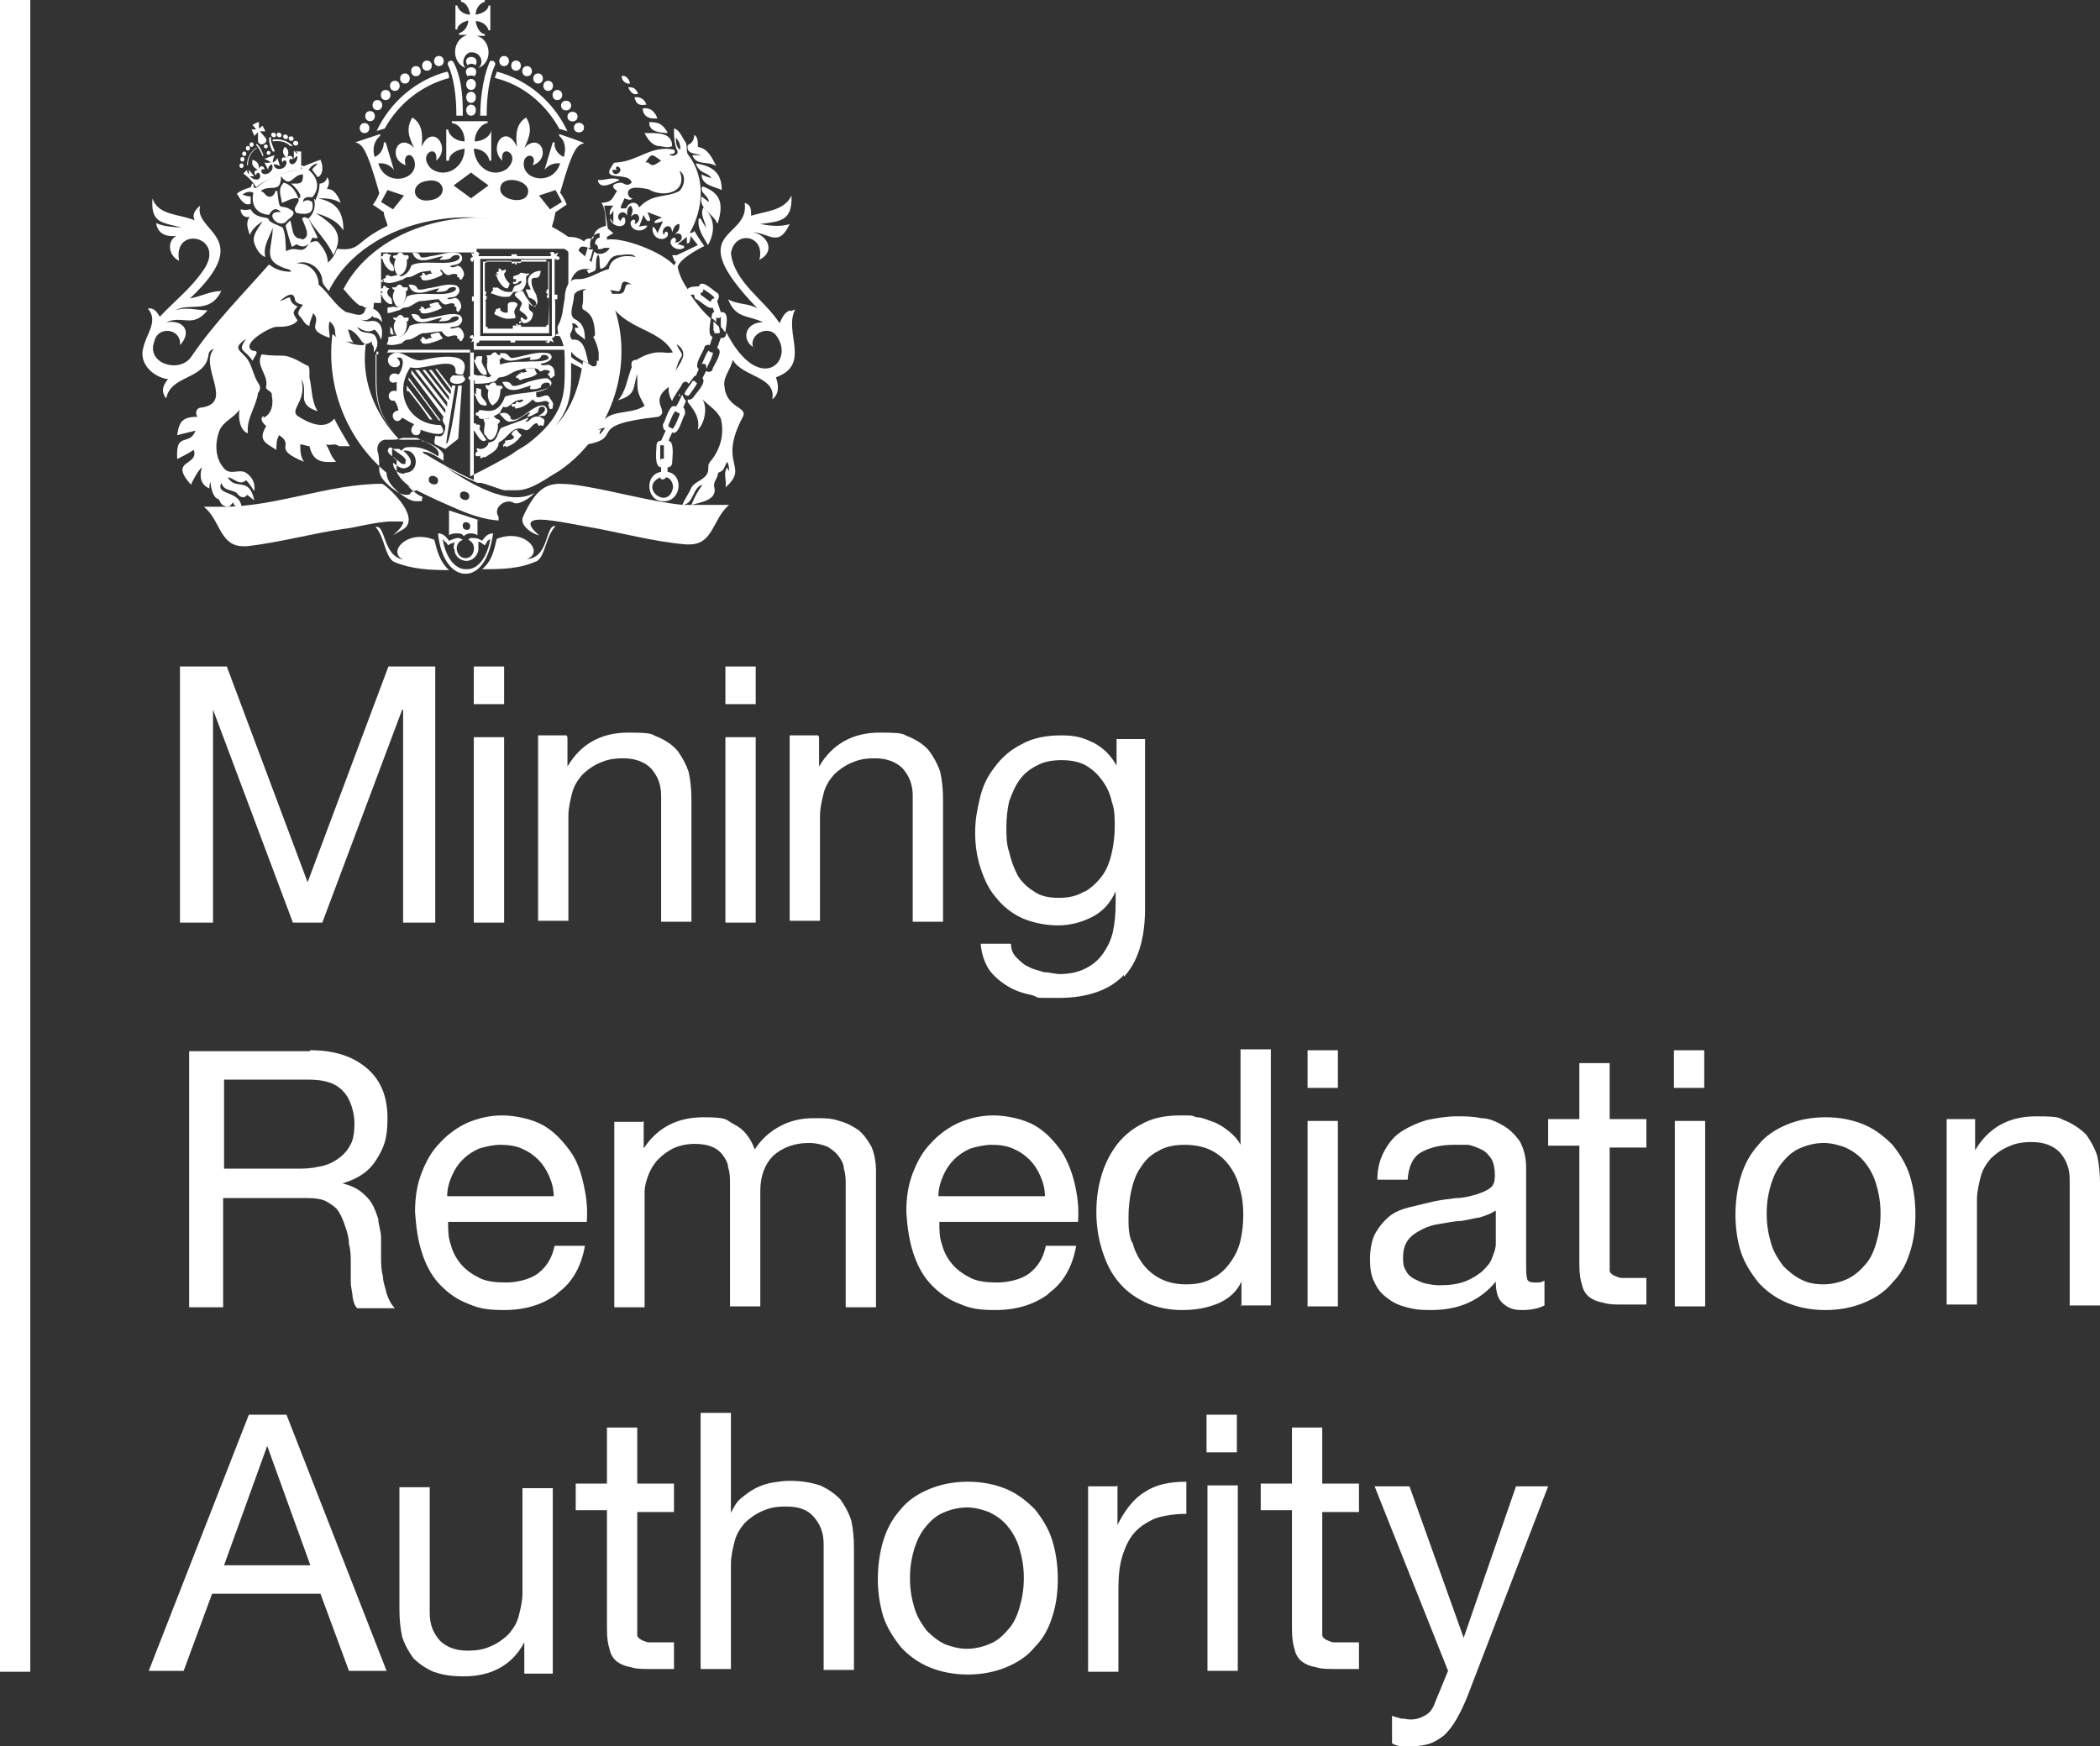 <?xml version="1.0" encoding="UTF-8"?>
<svg id="Layer_2" xmlns="http://www.w3.org/2000/svg" version="1.1" viewBox="0 0 228.7 190.2">
  <rect x="0" y="0" width="228.7" height="190.2" fill="#333333" stroke="none"/>
  <!-- Generator: Adobe Illustrator 30.0.0, SVG Export Plug-In . SVG Version: 2.1.1 Build 123)  -->
  <defs>
    <style>
      .st0 {
        fill: #fff;
      }
    </style>
  </defs>
  <rect class="st0" y="0" width="3.3" height="182.1"/>
  <g>
    <polyline class="st0" points="24.7 72.6 33.5 96.1 42.3 72.6 47.4 72.6 47.4 100.5 43.9 100.5 43.9 77.3 43.8 77.3 35.1 100.5 31.9 100.5 23.2 77.3 23.2 77.3 23.2 100.5 19.6 100.5 19.6 72.6 24.7 72.6"/>
    <path class="st0" d="M51.6,76.7v-4.1h3.3v4.1h-3.3ZM54.9,80.3v20.2h-3.3v-20.2h3.3Z"/>
    <path class="st0" d="M61.8,80.3v3.2h0c1.4-2.4,3.6-3.7,6.6-3.7s2.4.2,3.3.5c.9.4,1.6.9,2.1,1.5.5.7.9,1.4,1.2,2.3.2.9.3,1.9.3,3v13.3h-3.3v-13.7c0-1.3-.4-2.2-1.1-3-.7-.7-1.7-1.1-3-1.1s-1.9.2-2.6.5-1.4.8-1.9,1.3c-.5.6-.9,1.2-1.1,2-.2.8-.4,1.6-.4,2.5v11.4h-3.3v-20.2h3.1"/>
    <path class="st0" d="M79,76.7v-4.1h3.3v4.1h-3.3ZM82.3,80.3v20.2h-3.3v-20.2h3.3Z"/>
    <path class="st0" d="M89.2,80.3v3.2h0c1.4-2.4,3.6-3.7,6.6-3.7s2.4.2,3.3.5c.9.4,1.6.9,2.1,1.5.5.7.9,1.4,1.2,2.3.2.9.3,1.9.3,3v13.3h-3.3v-13.7c0-1.3-.4-2.2-1.1-3-.7-.7-1.7-1.1-3-1.1s-1.9.2-2.6.5-1.4.8-1.9,1.3c-.5.6-.9,1.2-1.1,2s-.4,1.6-.4,2.5v11.4h-3.3v-20.2h3.1"/>
    <path class="st0" d="M122.4,106.2c-1.5,1.6-3.9,2.5-7.1,2.5s-1.9,0-2.9-.3c-1-.2-1.9-.5-2.7-1-.8-.5-1.5-1.1-2-1.8-.5-.8-.8-1.7-.9-2.8h3.3c0,.6.2,1.1.6,1.5s.8.8,1.3,1c.5.3,1.1.4,1.7.6.6,0,1.2.2,1.7.2,1.1,0,2-.2,2.8-.6s1.4-.9,1.9-1.6.9-1.5,1.1-2.4.3-2,.3-3.1v-1.3h0c-.6,1.3-1.4,2.2-2.6,2.8-1.2.6-2.4.9-3.7.9s-2.8-.3-3.9-.8-2.1-1.3-2.8-2.2c-.8-.9-1.3-2-1.7-3.2-.4-1.2-.6-2.5-.6-3.9s.2-2.4.5-3.7c.3-1.3.8-2.4,1.6-3.4.7-1,1.7-1.9,2.9-2.5,1.2-.7,2.7-1,4.4-1s2.4.3,3.5.8c1.1.6,1.9,1.4,2.5,2.5h0v-2.9h3.1v18.5c0,3.3-.8,5.8-2.3,7.4M118.2,97.1c.8-.5,1.4-1.1,1.9-1.8.5-.7.8-1.6,1-2.5s.3-1.9.3-2.8,0-1.8-.3-2.6c-.2-.9-.5-1.6-1-2.3-.5-.7-1-1.2-1.8-1.7-.7-.4-1.6-.6-2.7-.6s-2,.2-2.7.6c-.8.4-1.4.9-1.9,1.6s-.8,1.5-1.1,2.3c-.2.9-.3,1.8-.3,2.8s0,1.8.3,2.7c.2.9.5,1.7.9,2.5.4.7,1,1.3,1.8,1.8.7.5,1.6.7,2.7.7s2-.2,2.8-.7h0Z"/>
  </g>
  <g>
    <path class="st0" d="M33.8,114.4c2.7,0,4.7.7,6.2,2s2.2,3.1,2.2,5.4-.4,3.2-1.2,4.5c-.8,1.3-2,2.1-3.7,2.6h0c.8.2,1.5.5,2,.9s.9.8,1.2,1.3.5,1.1.7,1.7c0,.6.3,1.3.3,2s0,1.4,0,2.1c0,.7,0,1.4.2,2.1,0,.7.3,1.3.4,1.9.2.6.5,1.2.9,1.6h-4.1c-.3-.3-.4-.7-.5-1.2,0-.5-.2-1-.2-1.7v-2c0-.7,0-1.4-.2-2.1,0-.7-.2-1.3-.4-1.9-.2-.6-.4-1.1-.7-1.6s-.8-.8-1.3-1.1-1.3-.4-2.2-.4h-9.1v11.9h-3.7v-27.9h13.1M34.6,127.1c.8-.1,1.5-.4,2.1-.8.6-.4,1.1-.9,1.4-1.5.4-.6.5-1.5.5-2.5s-.4-2.6-1.2-3.4c-.8-.9-2-1.3-3.8-1.3h-9.2v9.7h7.7c.9,0,1.7,0,2.5-.2Z"/>
    <path class="st0" d="M60.6,141c-1.5,1.1-3.4,1.7-5.7,1.7s-3-.3-4.2-.8-2.2-1.3-3-2.2-1.4-2.1-1.8-3.4c-.4-1.3-.6-2.7-.7-4.3,0-1.5.2-2.9.7-4.2s1.1-2.4,2-3.3c.8-.9,1.9-1.7,3-2.2,1.2-.5,2.4-.8,3.8-.8s3.3.4,4.5,1.1,2.1,1.7,2.9,2.8c.8,1.1,1.2,2.4,1.5,3.8.3,1.4.4,2.6.3,3.9h-15.1c0,.9,0,1.7.3,2.5.2.8.6,1.5,1.1,2.1s1.2,1.1,2,1.5,1.8.5,2.9.5,2.6-.3,3.5-1,1.5-1.6,1.8-3h3.3c-.4,2.3-1.4,4-2.9,5.1M59.8,128.1c-.3-.7-.7-1.3-1.2-1.8s-1.1-.9-1.8-1.2c-.7-.3-1.5-.4-2.3-.4s-1.6.2-2.3.4c-.7.3-1.3.7-1.8,1.2s-.9,1.1-1.2,1.8-.5,1.4-.5,2.2h11.6c0-.8-.2-1.5-.5-2.2Z"/>
    <path class="st0" d="M70.1,122.1v3h0c1.5-2.3,3.7-3.4,6.5-3.4s2.4.3,3.4.8,1.7,1.4,2.2,2.7c.7-1.1,1.6-1.9,2.7-2.5s2.3-.9,3.7-.9,1.9,0,2.8.3c.8.2,1.5.6,2.1,1,.6.5,1,1.1,1.4,1.8.3.7.5,1.6.5,2.7v14.8h-3.3v-13.3c0-.6,0-1.2-.2-1.8,0-.5-.3-1-.6-1.4-.3-.4-.7-.7-1.2-1-.5-.2-1.2-.4-2-.4-1.6,0-2.9.5-3.9,1.4-.9.9-1.4,2.2-1.4,3.8v12.6h-3.3v-13.3c0-.7,0-1.3-.2-1.8,0-.5-.3-1-.6-1.4-.3-.4-.7-.7-1.2-.9-.5-.2-1.1-.3-1.9-.3s-1.8.2-2.5.6c-.7.4-1.3.9-1.7,1.4-.4.5-.7,1.1-.9,1.7-.2.6-.3,1.1-.3,1.5v12.6h-3.3v-20.2h3.1"/>
    <path class="st0" d="M114.1,141c-1.5,1.1-3.4,1.7-5.7,1.7s-3-.3-4.2-.8-2.2-1.3-3-2.2-1.4-2.1-1.8-3.4c-.4-1.3-.6-2.7-.7-4.3,0-1.5.2-2.9.7-4.2s1.1-2.4,2-3.3c.8-.9,1.9-1.7,3-2.2,1.2-.5,2.4-.8,3.8-.8s3.3.4,4.5,1.1,2.1,1.7,2.9,2.8c.7,1.1,1.2,2.4,1.5,3.8s.4,2.6.3,3.9h-15.1c0,.9,0,1.7.3,2.5.2.8.6,1.5,1.1,2.1s1.2,1.1,2,1.5,1.8.5,2.9.5,2.6-.3,3.5-1,1.5-1.6,1.8-3h3.3c-.4,2.3-1.4,4-2.9,5.1M113.3,128.1c-.3-.7-.7-1.3-1.2-1.8s-1.1-.9-1.8-1.2c-.7-.3-1.5-.4-2.3-.4s-1.6.2-2.3.4c-.7.3-1.3.7-1.8,1.2s-.9,1.1-1.2,1.8c-.3.7-.5,1.4-.5,2.2h11.6c0-.8-.2-1.5-.5-2.2Z"/>
    <path class="st0" d="M135.2,142.3v-2.7h0c-.5,1.1-1.4,1.9-2.6,2.4-1.2.5-2.5.7-3.9.7s-2.9-.3-4.1-.9c-1.2-.6-2.1-1.3-2.9-2.3s-1.3-2.1-1.7-3.4c-.4-1.3-.6-2.6-.6-4.1s.2-2.8.6-4.1,1-2.4,1.7-3.3c.8-1,1.7-1.7,2.9-2.3,1.2-.6,2.5-.8,4-.8s1.1,0,1.7.2c.6,0,1.2.3,1.8.5s1.2.6,1.7,1,1,.9,1.3,1.5h0v-10.4h3.3v27.9h-3.3M123.3,135.2c.2.9.6,1.7,1.1,2.4s1.2,1.3,2,1.7,1.7.6,2.8.6,2.1-.2,2.9-.7c.8-.4,1.4-1,1.9-1.7s.9-1.5,1.1-2.4c.2-.9.3-1.8.3-2.8s-.1-1.9-.4-2.9c-.2-.9-.6-1.7-1.1-2.4s-1.2-1.3-2-1.7c-.8-.4-1.8-.6-2.9-.6s-2.1.2-2.9.7c-.8.4-1.4,1-1.9,1.8-.5.7-.8,1.6-1,2.5s-.3,1.9-.3,2.9,0,1.9.4,2.8v-.2Z"/>
    <path class="st0" d="M142.4,118.5v-4.1h3.3v4.1h-3.3ZM145.7,122.1v20.2h-3.3v-20.2h3.3Z"/>
    <path class="st0" d="M168.2,142.2c-.6.3-1.4.5-2.4.5s-1.5-.2-2.1-.7-.8-1.3-.8-2.4c-.9,1.1-2,1.9-3.2,2.4s-2.5.7-3.9.7-1.8-.1-2.6-.3-1.5-.5-2.1-1c-.6-.4-1.1-1-1.4-1.7-.4-.7-.5-1.6-.5-2.6s.2-2.1.6-2.8c.4-.7.9-1.3,1.5-1.8s1.4-.8,2.2-1,1.7-.4,2.5-.6c.9-.2,1.8-.3,2.6-.4.8,0,1.5-.2,2.2-.4.6-.2,1.1-.4,1.5-.7s.5-.8.5-1.4-.1-1.3-.4-1.8c-.3-.4-.6-.8-1.1-1-.4-.2-.9-.4-1.4-.5-.5,0-1.1,0-1.6,0-1.4,0-2.6.3-3.5.8-.9.5-1.4,1.5-1.5,3h-3.3c0-1.3.3-2.3.8-3.2.5-.9,1.1-1.6,1.9-2.1.8-.5,1.7-.9,2.7-1.2,1-.2,2.1-.4,3.2-.4s1.8,0,2.7.2c.9,0,1.7.4,2.4.8s1.3,1,1.8,1.7c.4.7.7,1.7.7,2.8v10.4c0,.8,0,1.4.1,1.7,0,.4.4.5.9.5s.6,0,1-.2v2.6M162.8,131.9c-.4.3-1,.5-1.6.7-.7.1-1.4.3-2.1.4-.7,0-1.5.2-2.2.3-.8.1-1.4.3-2,.6s-1.1.6-1.5,1.1-.6,1.1-.6,2,.1,1,.3,1.4.5.7.9.9.8.4,1.2.5c.5.1,1,.2,1.5.2,1.1,0,2-.1,2.8-.4.8-.3,1.4-.7,1.9-1.1.5-.5.9-.9,1.1-1.5.2-.5.4-1,.4-1.5v-3.6Z"/>
    <path class="st0" d="M179.3,122.1v2.9h-4v13.4c0,.2.2.4.4.5s.4.2.8.3h2.8v2.9h-2.5c-.9,0-1.6,0-2.2-.2-.6-.1-1.1-.3-1.5-.6s-.7-.8-.8-1.3c-.2-.6-.3-1.3-.3-2.3v-12.9h-3.4v-2.9h3.4v-6.1h3.3v6.1h4"/>
    <path class="st0" d="M182.3,118.5v-4.1h3.3v4.1h-3.3ZM185.7,122.1v20.2h-3.3v-20.2h3.3Z"/>
    <path class="st0" d="M189.6,128.1c.4-1.3,1-2.4,1.9-3.4.8-1,1.9-1.7,3.1-2.2,1.2-.5,2.6-.8,4.2-.8s3,.3,4.2.8,2.2,1.3,3.1,2.2c.8,1,1.5,2.1,1.9,3.4s.6,2.7.6,4.2-.2,2.9-.6,4.1c-.4,1.3-1,2.4-1.9,3.3-.8,1-1.9,1.7-3.1,2.2-1.2.5-2.6.8-4.2.8s-3-.3-4.2-.8-2.3-1.3-3.1-2.2c-.8-1-1.5-2.1-1.9-3.3s-.6-2.7-.6-4.1.2-2.9.6-4.2M192.9,135.5c.3,1,.8,1.7,1.3,2.4.6.6,1.2,1.1,2,1.5s1.6.5,2.4.5,1.7-.2,2.4-.5,1.4-.8,2-1.5c.6-.6,1-1.4,1.3-2.4s.5-2,.5-3.3-.2-2.3-.5-3.3-.8-1.8-1.3-2.4c-.6-.7-1.2-1.1-2-1.5-.8-.3-1.6-.5-2.4-.5s-1.7.2-2.4.5c-.8.3-1.4.8-2,1.5s-1,1.5-1.3,2.4c-.3,1-.5,2-.5,3.3s.2,2.3.5,3.3Z"/>
    <path class="st0" d="M215.1,122.1v3.2h0c1.4-2.4,3.6-3.7,6.6-3.7s2.4.2,3.3.5c.9.4,1.6.9,2.2,1.5.5.7.9,1.4,1.2,2.3.2.9.3,1.9.3,3v13.3h-3.3v-13.7c0-1.3-.4-2.2-1.1-3-.7-.7-1.7-1.1-3-1.1s-1.9.2-2.6.5c-.7.3-1.4.8-1.9,1.3-.5.6-.9,1.2-1.1,2-.2.8-.4,1.6-.4,2.5v11.4h-3.3v-20.2h3.1"/>
  </g>
  <g>
    <path class="st0" d="M31.2,154.1l10.9,27.9h-4.1l-3.1-8.4h-11.8l-3.1,8.4h-3.8l10.9-27.9h4.1M33.8,170.5l-4.7-13h0l-4.7,13h9.5,0Z"/>
    <path class="st0" d="M57.1,182.1v-3.2h0c-.7,1.3-1.6,2.2-2.7,2.8-1.1.6-2.4.9-3.9.9s-2.4-.2-3.3-.5c-.9-.4-1.6-.9-2.2-1.5-.5-.7-.9-1.4-1.2-2.3-.2-.9-.3-1.9-.3-3v-13.3h3.3v13.7c0,1.3.4,2.2,1.1,3,.7.7,1.7,1.1,3,1.1s1.9-.2,2.6-.5c.7-.3,1.4-.8,1.9-1.3.5-.6.9-1.2,1.1-2,.2-.8.4-1.6.4-2.5v-11.4h3.3v20.2h-3.1"/>
    <path class="st0" d="M73.4,161.8v2.9h-4v13.4c0,.2.2.4.4.5.2.1.4.2.8.3h2.8v2.9h-2.5c-.9,0-1.6,0-2.2-.2-.6-.1-1.1-.3-1.5-.6s-.7-.8-.8-1.3c-.2-.6-.3-1.3-.3-2.3v-12.9h-3.4v-2.9h3.4v-6.1h3.3v6.1h4"/>
    <path class="st0" d="M79.6,154.1v10.7h0c.3-.6.6-1.2,1.1-1.6.5-.4,1-.8,1.6-1.1s1.2-.5,1.8-.6c.6-.1,1.3-.2,1.9-.2,1.3,0,2.4.2,3.3.5.9.4,1.6.9,2.2,1.5.5.7.9,1.4,1.2,2.3.2.9.3,1.9.3,3v13.3h-3.3v-13.7c0-1.3-.4-2.2-1.1-3s-1.7-1.1-3-1.1-1.9.2-2.6.5-1.4.8-1.9,1.3c-.5.6-.9,1.2-1.1,2s-.4,1.6-.4,2.5v11.4h-3.3v-27.9h3.3"/>
    <path class="st0" d="M96.2,167.8c.4-1.3,1-2.4,1.9-3.4.8-1,1.9-1.7,3.1-2.2s2.6-.8,4.2-.8,3,.3,4.2.8,2.2,1.3,3.1,2.2c.8,1,1.5,2.1,1.9,3.4.4,1.3.6,2.7.6,4.2s-.2,2.9-.6,4.1c-.4,1.3-1,2.4-1.9,3.3-.8,1-1.9,1.7-3.1,2.2s-2.6.8-4.2.8-3-.3-4.2-.8-2.3-1.3-3.1-2.2c-.8-1-1.5-2.1-1.9-3.3-.4-1.3-.6-2.7-.6-4.1s.2-2.9.6-4.2M99.6,175.2c.3,1,.8,1.7,1.3,2.4.6.6,1.2,1.1,2,1.5.8.3,1.6.5,2.4.5s1.7-.2,2.4-.5c.8-.3,1.4-.8,2-1.5.6-.6,1-1.4,1.3-2.4s.5-2,.5-3.3-.2-2.3-.5-3.3-.8-1.8-1.3-2.4c-.6-.7-1.2-1.1-2-1.5-.8-.3-1.6-.5-2.4-.5s-1.7.2-2.4.5c-.8.3-1.4.8-2,1.5s-1,1.5-1.3,2.4c-.3,1-.5,2-.5,3.3s.2,2.3.5,3.3Z"/>
    <path class="st0" d="M121.7,161.8v4.3h0c.8-1.6,1.8-2.9,3-3.6,1.2-.8,2.7-1.1,4.5-1.1v3.5c-1.3,0-2.5.2-3.4.5-.9.4-1.7.9-2.3,1.6-.6.7-1,1.6-1.3,2.6s-.4,2.2-.4,3.5v9h-3.3v-20.2h3.1"/>
    <path class="st0" d="M131.4,158.2v-4.1h3.3v4.1h-3.3ZM134.8,161.8v20.2h-3.3v-20.2h3.3Z"/>
    <path class="st0" d="M148,161.8v2.9h-4v13.4c0,.2.2.4.4.5s.4.2.8.3h2.8v2.9h-2.5c-.9,0-1.6,0-2.2-.2-.6-.1-1.1-.3-1.5-.6s-.7-.8-.8-1.3c-.2-.6-.3-1.3-.3-2.3v-12.9h-3.4v-2.9h3.4v-6.1h3.3v6.1h4"/>
    <path class="st0" d="M159.8,184.8c-.4,1-.8,1.8-1.2,2.5s-.8,1.2-1.3,1.7c-.5.4-1,.7-1.5.9-.6.2-1.2.3-1.9.3h-1.2c-.4,0-.8-.1-1.1-.3v-3c.3.1.6.2,1,.3.4,0,.7.1,1,.1.7,0,1.2-.2,1.7-.5s.8-.8,1-1.4l1.4-3.4-8-20.1h3.8l5.9,16.5h0l5.7-16.5h3.5l-8.8,22.9"/>
  </g>
  <g>
    <path class="st0" d="M75.8,40.9l.3-.7c-.6-.4.5-1.9.6-2.3,0-.3.4-.4.6-.3l.3-.9c-.6-.2-.2-1.6-.2-2-.9-.8-1.6-1.7-2.2-2.6h.4c0,0,0,.4.2.5.3,0,1.4,1.2,1.8.9l.2.5c-.3,0-.3.5-.3.7.2,0,.3.2.5.4v-.6c0,.2.4.2.5,0,0,0,0,1,0,1.1.2.2.3.4.5.6,0-.4.5-2.1-.3-2.2h-.2l-.4-1.2c.2-.3.3-.7,0-.9-.4-.2-1.7-1.6-2-.7-.2,0-1.1,0-1.2.3-.5-.7-.9-1.5-1.1-2.4.2-1,2.9-2.3,2.9-2.3,0,0-.8-1.1-1.1-1.7,0,.3-.3.2-.5.3,1.5-2.6,1.8-6.1-.2-8.6-.2-.4,0-1-.3-1.4-.3-.4-.6-1.3-1.2-1.4,0,.8,0,1.5.3,2.3.4.5-.5.9-.8.5.6,0,.7-.2.5-.5-2.5-.5-3.8,1.2-6.2,1.4-.2,0-.4,0-.5.3-1.4,1.9,1.8.6,2.1,1.9-.5.4-.6.2-1.1,0-.7,0-1.4.3-.5.9-.6.9-.5,1.2-1.7,1.3.5.7.4,1.7.5,2.5-.8.2-1.3.5-1.4,1.4-.4,0-.8-.1-1,.3-.5-.4-1.1-.5-1.7-.5-.3-.2-1-.7-1.8-1.1.2-.6.3-1.1.4-1.6.2-.1,1-.7,1.2-.8,0-.2-.5-1.1-.7-1.3,1.4-5,1.9-5.2,2.6-5.4h0c0-.1-2.7-1-2.7-1v.2c.6.5.8,1.3.5,2.3-.7-.3-1.1-1-1-1.6h-.2l-.9,3h0c.4-.5,1-.8,1.7-.7-.8,2.6-4.5,1.8-3.9-.4.5-.9,1.4-.3.9.6,2.1-.7.9-3.7-.9-1.9.6-1.2.9-2.2.2-3.3-1,.6-1.2,1.7-1,3.2-1.2-2.7-3.2,0-1.6,1.5-.3-2,2.2-.7.5.9-1.6,1.1-3.5-.2-3.6-2.2.9,0,1.6.6,1.7,1.3h.2v-3.4c0,0,0,0,0,0,0,.7-.9,1.3-1.8,1.3,0-1,.7-1.9,1.4-2v-.2h-3.9v.2c.8.1,1.4.9,1.4,2-.9,0-1.7-.6-1.8-1.3h-.2v3.4h.3c0-.7.8-1.2,1.7-1.3,0,2-2,3.3-3.6,2.2-1.7-1.6.8-2.9.5-.9,1.7-1.4-.4-4.2-1.6-1.5.2-1.5,0-2.6-1-3.2-.7,1.2-.4,2.1.2,3.3-1.8-1.8-3,1.2-.9,1.9-.4-1,.5-1.6.9-.6.7,2.2-3.1,3.1-3.9.4.7-.1,1.3.2,1.7.7h0l-.9-3h-.2c0,.6-.3,1.3-1,1.6-.3-1,0-1.8.6-2.3v-.2l-2.7.9h0c.7.2,1.2.5,2.6,5.5,0,.2-.5,1.1-.7,1.3.2.1,1,.7,1.2.8,0,.5.3.9.4,1.5-3.6,1.7-2.8,2.8-5.5,2.5-.2.6-.5,1.1-1,1.5,0-.9-.5-1.6-1-2.2-.3-.3-.6,0-1,0-.8,1.6-1.3.2-2.6,1,0,.8.2,1.5.6,2.2-1,0-1.8-.3-2.4-.8-2.9,3.3-6,6.4-8.5,10.1-1.3,1.8-4.9.7-4-1.7.4-1.8,3-1.4,2.8.4,1.3-1.4.5-2.8-1.5-2.5,1.8-.8,2.9.7,4.5-1.3-1.2,0-2.3-.4-3.5,0,1.6-.9,3.7.5,5-2.1-1.2,0-2.2.6-3.4.8,7.2-6.8.3-7.2,1.1-10.1-.6.5-.9,1-.6,1.6-1.6-.7-4-.5-4.6-2.4-.2,2.8,1.1,2.6,3.2,3.2-1-.1-1.9-.1-2.8-.5.2,1.2,1.1,1.5,2.2,1.4-1.1.6-.8,2.2.3,2.7-.7-4,5.3-2.6,2.6,1.1-1.3,1.9-3.1,3.3-4.7,5-.3-.5-.6-1-1.3-.9,1.2,1.4-.2,2.8-.5,4.3-.5,1.7,1.1,3.2,2.7,3.4-.7.8-.7,1.5-.2,2.1.5-2.6,4.2-2,4.6-4.7,0-.3.2-.6.6-.7-1.7,1.9,2.3,5.9-1.4,6.4-.5,0-.7.6-.4,1-1.6,0-2,.5-2.2,2,.7-.2,1.3-.3,2-.5-.7,1.8-2.2,0-2,3.1.6-.3,1.2-.6,1.8-1,.6,1.8-2.8,1-.3,3.8.2-.5.8-1.6,1.2-1.9-.3.9-.2,1.9.8,2.3,0-.2,0-.4.1-.7h0c.1.6.2,1.4.7,1.8.2,0,.3.2.4.4.1.3.4.4.7.5.4,0,.5-.3.7-.5,0,.5.6.5.9.9.2-2.3-2.9-1.5-2.2-3,.3.9,1.1.7,1.7,1.1.2.4.8.7,1.1.2.3.2.5.4.8.6-.6-2.7-2-1-2.9-2.5.6,0,1.3,1,2,.3.4.4.6.8.9,1.2.1-.9-.2-1.5-.9-2-.8-.5-1.8.4-2.5-.6-.9-1.1-.9-2.7-.4-4,.4-1,1.6-1.4,2.2-2.3-.2.8,0,2.3.9,2.6-.2-1.6.9-2.9,1.1-4.4.3-.4.3-.7,0-1.1-.5-.8-.6-1.7-1.1-2.5-.8-1.1-1.8-1.2-.2-2.3-1,1.5-.2,1,.7,2.4.2-.5.9-1.1,0-1.1-1.4-.7,1.9-2.6,2.6-2.6s1.8,0,2.3-.7c-.4-.7-.7-.8,0-1.5-.4-.2-.8-.5-.8-1-.4,0-.7.3-1.1.4.4-.4,1.4-1.2,1.6-.3,0,.5.5.6.9.7-.3.4-.8.9-.3,1.3.3.3.5.9,1,1,0-.5.3-.9.4-1.4,1.1,1.1-1.1,1.7,1.8,2.7,0-.6-.2-1.2,0-1.8,1.4,1.2-.6,1.9,2.6,2.3-.4-.4-.4-.9-.6-1.4.5,0,1,.6,1.3,1,.3.5.6.8,1.3.3,0,0,0,.2,0,.3.3.3.2.6.2.9h0c.4-.5.5-1,.3-1.5-.3-1.1-1.6-.2-2.1-1.3.6.4,1.2.7,1.9.3.4.4.5.6.7,1.1.3-1.1,0-2.3-1.3-2-.4,0-.5,0-.9-.2.6.2.9,0,1.3-.4,0,0,0,.2.2.2.3,0,.6.2.8.5,0-1-.9-1.8-1.8-1.5-.2,1.2-1.3.5-2.1.4-1.2-.7-1.9-2.1-3-3,0-1.3-1-2.4-2.4-2.3,1.2-.5,2.7.5,2.8,1.8,0,.5.4.8.7,1.2,4.1-8.3,17.4-10.4,25-5.2h0c.6.6,1.4,1.1,2,1.7.3-.8,0-1.7,1.3-1.2h.2c-.2-.8.3-1.6,1-1.6v.5c-.3,0-.5.3-.5.7.2,0,.4.3.3.5.2.1.5,0,.7-.1h.6c-.3.6-1.2.9-1.7.4h0c0,.1-.4,1.5-.4,1.7s-.2.3-.4.3c0,.1.2.3.2.4.3-.2.8-.2.8-.6s0-1.5.3-1.4c.2.5,0,1,.2,1.5,1.1-.3.6-1.3,1.9-1.5.5,0,1.6-.3,1.9.2-1.2-.3-2.7,0-2.9,1.3-1.2.3-2.2,1.2-3.5,1.1-1,0-1.3,1.3-1.3,2.1-.2,1-.2,2-.7,2.9-.2.3,0,.7,0,1.1.4.2.7,1.6.7,2.1,0,.9,1.5,1.2,2.1,1.7.2-1.1-1.9-.8-1.6-2.4.4,1,1.2,1.2,2.1,1.7-.3-1-.4-2.8-1.8-2.6-.6-.8.3-.8,0-1.8.4,0,.6.3.7.5,0,0-.2,0-.4,0,0,.7.6.8,1.1,1.3,0-1.1-.2-1.8-1.2-2.3-.6-.5,0-1.7,0-2.4s1.3-.9,1.6-.8c1,0,2.1,0,3,.2,1,.3,0-1.8,1.7-.7-1.1-.3-.4.9-1.3,1h-1.7c2.1,4.6,6.7,3.3,7.9,7.4,1.1-.9.3-.9,0-1.9,2.4,1.6-2.2,3.4-.5,6.2,0-.3,1-1.6,1.1-1.9.2-.3.5-.3.7,0l.6-.8ZM76.2,31.9c.2,0,.4,0,.4-.4,0,0,1.3.8,1.2,1-.2,0-.4.2-.4.4h0l-1.1-.8v-.2h0ZM66.7,18.5h.5c-.3-.2,0-.5.2-.3.6.5-.6,1.2-.7.4h0ZM42.8,22.8l-1.3-.8.7-1.3,1.8.6s-1.2,1.5-1.2,1.5ZM46.9,21.8c-2,.4-2.4-1.8-.4-2.1,2-.4,2.4,1.8.4,2.1ZM51.3,21.6l-1.9-1.4,1.9-1.4,1.9,1.4-1.9,1.4ZM57.5,21c-.2,1.4-3.3.8-3-.6.2-1.4,3.3-.8,3,.6ZM58.7,21.3l1.8-.6.7,1.3-1.3.8s-1.2-1.5-1.2-1.5ZM73.6,15c.4.4.5.8.5,1.3-.3-.1-.5-.5-.5-1.3ZM72,17.5c-.5.3-.9.8-1.4.2h-.3c.7-1.1.7-.9,1.7-.2ZM68,21.6c.3.1.6.3.9,0-.3,0-.4-.2-.5-.4-.2-1.1,1.6-.7,2.2-.6,1.6,1,4.4.4,3.4-2,.8.5.5,1.7,0,2.2-1.5.8-2.9.2-4.4,1.8-.2-.7-1.1-.7-1.4.1h-.6c0-.4.3-.7.4-1.1ZM73.6,28.6l-.2.3c-1.2-1.4-5.5-3.1-7.3-2.8v-.3h0l.7-.4-.6-.5-.4-2.5h1s-.4.4-.4.8c0,0,0,.1,0,.2.2,0,.4-.5.4-.5v1.4s-.2-.4-.4-.5h0c.3,1,1.7,1.1,1.7.3s-.5-.3-.5,0c-.8-.6.3-1.5.7-.6,0-.6,0-.9.4-1.1.3.4.2.7,0,1.2.9-.9,1.3.6.4.8.4-.8-.8-.5-.3.3.4.6,1.4.5,1.7-.1h0c-.3-.1-.9.1-.9.1l.5-1.3s.2.6.5.7c0,0,0,0,.2-.1,0-.3-.3-.9-.3-.9l1.6.6s-.6.2-.8.4v.2c.3,0,.9-.2.9-.2l-.6,1.3s-.2-.6-.5-.7h0c-.2.7.4,1.5,1.2,1.3.9-.3.2-1.3,0-.4-.5-.7.8-1.6.9-.3.2-.6.4-.9.8-.9,0,.5,0,.7-.5,1.1,1-.4,1,1,0,.9.3-.3,0-.7-.3-.4-.6.6.5,1.5,1.3,1v-.2c-.2-.1-.7-.2-.7-.2l1-.8s0,.5,0,.7h.2c.2-.2.2-.8.2-.8l.8,1s-1.9.9-2.3,1.1h-.5l.3.7h.1Z"/>
    <path class="st0" d="M63.7,27.9s.2.2.2.3c0,0,.3.1.4,0l.3-1.1c0,.1-.4.1-.5,0,0-.1,0-.2,0-.4,0,0-.4,1.2-.4,1.3h0Z"/>
    <path class="st0" d="M44.4,61c-2.8,0-2.3-3.9-3.5-3.6,1,1.1,1,3.2,2,3.8,1.9.8,3.9.9,6,.9-1-.9-1.3-2.1-1.6-3.3-3.2-1.3-5.5,1.8-2.9,2.3h0Z"/>
    <path class="st0" d="M57,61c2.6-.5.3-3.6-2.9-2.3-.3,1.2-.5,2.4-1.6,3.3,2.1,0,4,0,6-.9.9-.6.9-2.6,2-3.8-1.2-.2-.6,3.8-3.5,3.6h0Z"/>
    <path class="st0" d="M77.8,36.1v.2c0,0,.4,0,.5,0,.2,0,0-.6,0-.7-.2-.2-.4-.4-.6-.6v1h0Z"/>
    <path class="st0" d="M77,40h0c0,0,.8-1.5.6-1.6,0,0-.3,0-.4-.2-.2,0-.7,1.4-.8,1.5.3-.2.6,0,.5.4h.1Z"/>
    <path class="st0" d="M86.1,33.8c-.7.2-.9.8-1.2,1.4-1.7-2.6-4.9-4.4-5.3-7.6.4-2.6,3.8-2,3.1.7,1.8-.9.9-2.7-.7-3,1.8.1,2.8,1.7,4-.9-1.1.4-2.7.1-3.2,0,2.2-.3,3.5-.3,3.4-3.1-.8,1.7-2.9,1.7-4.4,2.2,0-.7,0-1.2-.7-1.4.6,4.1-7.1,2.7,1.4,11.5-1-.6-2.2-.4-3.2-1,.8,2.1,2.1,1.7,3.8,2.5-1.9,0-2.4,1.8-1.1,2.7-.4-1.4,1.6-2.4,2.5-1.3,2.2,2.8-1.8,6.7-5.4-.3,0,.4-.2.7-.6.6l-.4,1.1c.8.3-.4,1.9-.5,2.3,0,.3-.5.4-.7.2l-.4.8c.5.5-.8,1.7-1,2.1-.2.2-.4.3-.6.2v.3c0,0,0,0,0,0,.9,1.1,1.3,1.9,1.1,3,.7-.6,1.1-2.4.5-3.3.7.7,1.6,1.2,2,2.1.4,1.6,0,3.2-1,4.5-.5.5-.3.7-.4,1.3-.3.9-1.4,1-1.8,1.7-.3.7-.7,1.2-1,1.9-3.5-.4-7-1.4-10.5-2-1.1-.2-2-.3-2.8-.3-1.6,0-2.7.7-4,3.5-.6,1.1,1.3,2.1,1.7,2.1-1.5-1.3-1-1.7.2-1.7s4.6.7,5.2.8c3.5.6,7,1.6,10.6,1.9h.4c2.6,0,2.5-2.8,4.3-4.3h-4.1c-.3,0-.6,0-.9,0,1.2-.2,1-1.9,2.1-2.2-.5.7-.9,1.4-1.2,2.2,1-.3,2.8-.5,2.5-1.9-.2-.6.4-1,.4-1.6.8-.3.6-.6,1-1.2.2.4.2.7.2,1.1,0-.2-.2-.3-.2-.5-.5.7,0,1.5-.2,2.2,2.7-2.4-.9-2.4,1.9-7.7.6-1.1-1.8-.9-2-3.3-.2-1,.7-1.9.9-2.9,1.1,1.9,4.8,1.8,4.3,4.3.8-.6.7-1.6.4-2.4,3.9-1.4.8-4.9,2.1-7.4l-.5.2Z"/>
    <path class="st0" d="M74.8,43.1h.2s1-1.3.9-1.4c0,0-.2,0-.2-.2,0,0-.2,0-.3,0,0,.2-1.1,1.4-.8,1.5h0s.2,0,.2.2h0Z"/>
    <path class="st0" d="M74.1,43.2h0Z"/>
    <path class="st0" d="M28.7,45.3c-.5.3,0,.9.3,1.1-.9,1.5-.2,1.8,1.1,2.6,0-.6,0-1.1.3-1.6,1.8,1.2-.9,1.4,2.7,2.9-.4-.6-.4-1.3-.4-1.9.3,0,.7.2,1,.2.4,1.7,1.3,1.8,2.9,1.7-.6-.6-.7-1.3-1.1-1.9.5.2,1-.2,1.4.2.4,0,.8,0,1.2,0-.6-1-1.2-2-1.7-3-1,1.3-2.8.5-4-.3-.9-.7,1.1-1.7.4-4,.9,1.4-.7,2.7,1.8,3.5-.7-1.1-.6-2.4-.9-3.7,0-.2,0-.4,0-.6,0-.3,0-.7-.3-.7-2.8-1.6-2.2-.8-4.9-1.2-.7,1.2.7,2.2.5,3.4-.2.6.7.5.6,1.1.2.9,0,2-.9,2.4v-.2Z"/>
    <path class="st0" d="M65,46.6c.2.3.5,0,.9,0-.2.2-.3.5-.6.7,0-.2,0-.3.2-.5-.6-.2-1.1,1.1-1.5,1.6,4.1-.8-.5-2.1,7.7-3,1.4-.7-1.4-1.7,1.5-3.5.3-1,.4-2,.9-2.9,0-.3,0-.7-.3-.9-1.2.9-1.8-.5-4.5,1.1-.5,0-.6.3-.5.8-.5,1.2-.6,2.6-1.5,3.6,2-.6,1.6-1.3,2.1-2.9,0,2.1,0,2,.8,3.5-1.6,1.1-4.1.2-4.9,2.3h-.3Z"/>
    <path class="st0" d="M27.3,22.2v-.8c-.3,0-.6-.1-.9-.2.4-.3.8-.4,1.2-.2-.3,1.3.3,2.3,1.7,2.4.4-.7.8-.8,1.3-.3-1.9-.2-.5,1.8.5,1.1.3-.4,1.1-.7.8-1.2-1.5-1.1-1.4.5-1.7-2.2h-.2c-.1.5-.6.9-1.1.4-.1-.2-.3-.3-.5-.4,1-.8,2.2.4,2.2-1.6,1.1,1.4,1.2-.2,2.4-.2,0,1.1-.3,1-1.3,1,.3.2,1.5,1.5.8,1.6-.3-.8-.8-1.5-1.6-1.7-.7.7-.3,1.4-.2,2.2.6-.2,1.1-.6,1.8-.5.2.6-.8,1-.2,1.6,1,.2,2,.2,1.7-1.2-.3-.2-.6-.3-1,0,0-.5.5-.6,1-.5.9-1,.6-2.2-.4-3,.3-.4.5-.6,1-.7-.2.3-.5.4-.6.7.2.3.4.5.6.8.5-.2.7-1,.3-1.9-.6.2-1.8.7-1.8.7-.6-.2-.3,0-.2.3-1.8.3-3.5.8-4.9,2-.3.2-.4,0-.4-.3-.2-.3-.2.2-.3.3,0,0-1.1.3-1.5.7.3.5.8,1.4,1.5,1.1Z"/>
    <path class="st0" d="M34.2,21.7c.2.8,0,1.5-.6,2.1.8,1.4,2.1,2.5,2.7,4,1.3-2.4,0-3.3-1.9-4.6,1.2.4,2.3.8,3,1.9,0-2.1-.8-3.1-2.8-3.5h0c.8,0,1.7,0,2.5.5-.2-.6-.7-1.6-1.5-1.5.3-.6.3-1,0-1.3,0,.4-.4.7-.8.7,0,.7-.2,1.3-.5,1.9v-.2Z"/>
    <path class="st0" d="M31.7,29.4c-.9-1.4-.3-3.1-.9-4.6-.5-.3-1.1-.4-1.5-.8,0-.2-.3-.3-.5-.3-.6-.1-1.2-.3-1.5-.9-.5.1-.7.1-1.1,0,0,.5.4,1,1,.8-.5.7-.2,1.3,0,2,.3-.7.8-1.1,1.4-1.5-.4.7-1.2,1.5-.9,2.4.2.6.6,1.3,1.2,1.5-.3-1.2.5-2.2.8-3.2,0,2.4-1.4,3.7,1.9,4.6h.1Z"/>
    <path class="st0" d="M78.2,24.2c.6-2,.3-3.2-1.7-3.9-.4.7.7,1,.7,1.7-.3-.2-.5-.4-.8-.6-.3,1.4,1.2,1.8,1.7,2.9h.1Z"/>
    <path class="st0" d="M32.8,26c-1.1,0-.9-1.3-1.2-2-.2.2-.4.4-.5.6.2.7.4,1.5.7,2.3.2-.1.3-.2.5-.3.7.5,1.4.2,1.7-.7.2,0,.4.1.6,0-.3-.7-.7-1.4-1-2.1-.2,0-.4-.3-.7,0,.2.7,1.1,2,0,2.3h0Z"/>
    <path class="st0" d="M76.4,16.9h-1c.4,1.2,1.8.6,2.6,1.2-.5-1-.9-1.9-2-2.1,0-.6,0-1.1-.4-1.3,0,.5-.2.9-.7,1.1-.2,1,.8.9,1.5,1.1Z"/>
    <path class="st0" d="M76.1,23.8h0c-.2,1.1.5,2,1,2.9.8-1.4.8-3-.5-4.1-.4.8.2,1.5.3,2.2h0c-.2-.3-.4-.6-.6-1h-.2Z"/>
    <path class="st0" d="M75.8,17.9c.5,1.1,1.2.8,1.7,1.5-.4-.1-.7-.2-1.1-.4,0,1.2,1.4,1.3,2.2,1.7,0-1.9-1-2.6-2.8-2.9h0Z"/>
    <path class="st0" d="M71.6,15.9c.5,0,1.2.3,1.6,0,0-1.6-1.9-1.4-3-1.4.3.6.7,1.2,1.4,1.4Z"/>
    <path class="st0" d="M72.7,14.4h0c-.6-.9-.9-1.1-2-1.1,0,1.1,1.1,1.1,1.9,1.2h0Z"/>
    <path class="st0" d="M71.6,12.9c-.3-.8-.8-1.2-1.6-1.1,0,.8.6,1.2,1.6,1.1Z"/>
    <path class="st0" d="M67.5,19.6c-.9-.4-1.6.1-2.4,0,.2,1.2,1.7.3,2.4,0Z"/>
    <path class="st0" d="M70.4,11.4c-.2-.6-.7-.9-1.3-.8.2.8.5.9,1.3.8Z"/>
    <path class="st0" d="M69.5,10.2c-.3-.6-.5-.7-1.1-.7.3.6.6.9,1.1.7Z"/>
    <path class="st0" d="M65.7,31.2h0c.2.3.4.7.6,1,.8,0,0-.7,0-.9,0,0-.3,0-.5-.2h0Z"/>
    <path class="st0" d="M68.6,9.1c0-.4-.5-1-.9-.8,0,.5.5.9.9.8Z"/>
    <path class="st0" d="M28.8,15.8c-.2.2.1.5.3.3.2-.2-.1-.5-.3-.3Z"/>
    <path class="st0" d="M29.4,16.8c.2-.2-.1-.5-.3-.3-.2.2.1.5.3.3Z"/>
    <path class="st0" d="M27.9,14.1h-.5l.3.7.4-.4h0v.9h0c0,.8,1.3.3.8-.3l-.6-.7h.6l-.3-.6-.4.3h0v-.7c-.2,0-.5.2-.7.3l.4.5h0Z"/>
    <path class="st0" d="M26.4,17.6c.3,0,.3-.5,0-.5s-.3.5,0,.5Z"/>
    <path class="st0" d="M26.3,18.3c.3,0,.3-.5,0-.5s-.3.5,0,.5Z"/>
    <path class="st0" d="M27.4,16c.3,0,.3-.5,0-.5s-.3.5,0,.5Z"/>
    <path class="st0" d="M26.6,17c.3,0,.3-.5,0-.5s-.3.5,0,.5Z"/>
    <path class="st0" d="M32.2,16.3c0,.2.2.3.2.5,0,0-.2-.2-.4-.4v.9c.2-.2.3-.3.4-.3,0,.8-.7,1.2-.9.6,0-.3.2-.4.4-.2,0-.5-.4-.5-.6-.3.2-.5.1-.9-.3-1.1-.3.5-.2.8.2,1.2-.4-.2-.7.1-.4.5,0-.3.4-.3.4,0,0,.8-1.3,1-1.4.2.1,0,.4,0,.7.2l-.3-.9c-.1.3-.3.4-.5.5,0-.3.2-.8.2-.8-.3.1-.8.3-1.1.4,0,0,.5.2.7.4-.2,0-.4.1-.7,0l.4.8c0-.4.3-.6.4-.6.4.7-.7,1.4-1.1.9-.1-.2,0-.5.3-.3,0-.5-.5-.5-.6-.1,0-.5-.1-.8-.7-1-.1.5,0,.8.6,1.1-.3,0-.6.3-.2.6,0-.3.3-.4.4-.1.2.6-.5.8-1.1.2h.5l-.6-.7v.5c-.1-.1-.2-.3-.2-.5l-.4.4c.4.3.9.7,1.4,1.5.7-.7,3.7-2,4.9-1.9,0-1,0-1.6,0-2h-.6v-.2Z"/>
    <path class="st0" d="M42.9,43.6c.3.3.4.7.5,1.1-1.3.2-.3,1.9.4.8.4.2.8.5,1.3.7-1,1.2.8,1.7.7.6.7.3,3.3,1.1,2.2-.5-3.5,0-5.2-3.5-3.3-6.3,1.2.5,5.2-1.5,4.9.6.2.2.3.2.8.2,1.2-2.7-2.9-1.9-4.3-1.6-1.3.4-2.5-1.5-3.6-.5-.5.4-.2,1.3.5,1.3s.7-.7.2-1c1.1-.4.6,1.4.2,1.8-1.2-.6-1.4,1.3-.2.8v1c-1.3-.3-1,1.6,0,.9h-.3Z"/>
    <path class="st0" d="M47.6,47.5h-.2c0,.2-.2.7,0,.9l1.1.5,1.4-1.1.4-5.8h-.4c0,0-.9,6.7-1.3,6.3,0-.4,1-6.3,1-6.3h-.4v.3l-1.6-2.1h-.2l1.7,2.3v.4c-.3,0-1.9-2.4-2.1-2.6h-.3l2.2,2.9v.4c0,0-2.6-3.3-2.6-3.3h-.3l2.7,3.5v.5c0,0-3.1-4-3.1-4h-.4l3.3,4.3v.4c0,0-3.7-4.7-3.7-4.7v.4s3.3,4.4,3.5,4.7c-.2.5,0,.6.2,1,0,.5-.2,1.3-.8,1.1h-.1Z"/>
    <path class="st0" d="M47.9,45.7l-3.4-4.6v.3c.3.3,3.3,4.4,3.3,4.4h.2,0Z"/>
    <path class="st0" d="M44.5,42.6c.8,1,1.6,2,2.3,3.1h.3l-2.8-3.7s0,.4,0,.6h.1Z"/>
    <path class="st0" d="M50.5,40.9c-.4,0-.8,0-1.2,0-.7.6,0,1,.6.9.5,0,1.1-.5.5-.8h.1Z"/>
    <path class="st0" d="M52.5,58.9c-.3-.2-.6-.3-1-.3s-.3,0-.5.2c1,.4.7,2-.3,2s-1.4-1.6-.3-2c0,0-.3-.2-.5-.2-.3,0-.7.2-1,.3-.3-.4-.6-.8-1.2-.8.3,2.9,1.6,4.4,3,4.4s2.6-1.5,3-4.4c-.6,0-.9.4-1.2.8ZM50.7,62c-1,0-2.1-1-2.5-3.3,0,0,.2.3.4.4l.2.3.3-.2c0,0,.3,0,.4-.2,0,.3-.2.6,0,.9,0,.7.7,1.2,1.3,1.2s1.2-.5,1.3-1.2c0-.3,0-.6,0-.9,0,0,.2,0,.4.2l.3.2.2-.3c0-.2.3-.3.4-.4-.4,2.3-1.5,3.3-2.5,3.3Z"/>
    <path class="st0" d="M60.8,14l1,.3c-1.5-3.2-4.3-5.6-7.7-6.5,0,.2-.2.5-.2.7,3,.7,5.5,2.8,7,5.5h0Z"/>
    <path class="st0" d="M40.9,14.3l1-.3c1.5-2.7,4-4.7,7-5.5,0-.3,0-.5-.2-.7-3.4.9-6.2,3.3-7.7,6.5h0Z"/>
    <path class="st0" d="M58.6,9.1c.7,0,.7-1.1,0-1.1s-.7,1.1,0,1.1Z"/>
    <path class="st0" d="M56.2,7.7c.7,0,.7-1.1,0-1.1s-.7,1.1,0,1.1Z"/>
    <path class="st0" d="M54.9,7.2c.7,0,.7-1.1,0-1.1s-.7,1.1,0,1.1Z"/>
    <path class="st0" d="M57.4,8.3c.7,0,.7-1.1,0-1.1s-.7,1.1,0,1.1Z"/>
    <path class="st0" d="M59.7,9.9c.7,0,.7-1.1,0-1.1s-.7,1.1,0,1.1Z"/>
    <path class="st0" d="M62.5,13.9c0,.7,1.1.7,1.1,0s-1.1-.7-1.1,0Z"/>
    <path class="st0" d="M61.8,12.7c0,.7,1.1.7,1.1,0s-1.1-.7-1.1,0Z"/>
    <path class="st0" d="M60.7,10.9c.7,0,.7-1.1,0-1.1s-.7,1.1,0,1.1Z"/>
    <path class="st0" d="M61.1,11.5c0,.7,1.1.7,1.1,0s-1.1-.7-1.1,0Z"/>
    <path class="st0" d="M44.1,9.1c.7,0,.7-1.1,0-1.1s-.7,1.1,0,1.1Z"/>
    <path class="st0" d="M43,9.9c.7,0,.7-1.1,0-1.1s-.7,1.1,0,1.1Z"/>
    <path class="st0" d="M39.7,14.5c.7,0,.7-1.1,0-1.1s-.7,1.1,0,1.1Z"/>
    <path class="st0" d="M45.3,8.3c.7,0,.7-1.1,0-1.1s-.7,1.1,0,1.1Z"/>
    <path class="st0" d="M41.1,12c.7,0,.7-1.1,0-1.1s-.7,1.1,0,1.1Z"/>
    <path class="st0" d="M40.3,13.2c.7,0,.7-1.1,0-1.1s-.7,1.1,0,1.1Z"/>
    <path class="st0" d="M47.8,7.2c.7,0,.7-1.1,0-1.1s-.7,1.1,0,1.1Z"/>
    <path class="st0" d="M42,10.9c.7,0,.7-1.1,0-1.1s-.7,1.1,0,1.1Z"/>
    <path class="st0" d="M46.5,7.7c.7,0,.7-1.1,0-1.1s-.7,1.1,0,1.1Z"/>
    <path class="st0" d="M52.3,12.6h.7c0-2.2.3-4.2.9-5.5.2-.4-.5-.7-.6-.3-.8,1.9-1,4.4-1,5.8Z"/>
    <path class="st0" d="M49.7,12.6h.7c0-1.4,0-3.9-1-5.8-.2-.4-.8-.1-.6.3.6,1.3.9,3.2.9,5.5Z"/>
    <path class="st0" d="M51.3,11.4c-.7,0-.7,1.2,0,1.2s.7-1.2,0-1.2Z"/>
    <path class="st0" d="M51.3,10c-.7,0-.7,1.2,0,1.2s.7-1.2,0-1.2Z"/>
    <path class="st0" d="M51.3,8.6c-.7,0-.7,1.2,0,1.2s.7-1.2,0-1.2Z"/>
    <path class="st0" d="M50.9,8.3c.2-.1.6-.1.8,0,.8-1.3-1.6-1.3-.8,0Z"/>
    <path class="st0" d="M50.9,7.1c.3-.2.6-.2.9,0,.6-1.2-1.6-1.2-.9,0Z"/>
    <path class="st0" d="M51,2.2c0,.7-.5,1.3-1,1.4v.2h.9,0c-1.7.5-1.8,3-.2,3.6-.6-.6,0-1.8.7-1.7.9,0,1.4,1.1.7,1.7,1.6-.6,1.4-3.1-.2-3.5h0c0,0,.9,0,.9,0v-.2c-.5,0-.9-.7-1-1.4.7,0,1.3.5,1.4,1h.2V.6h-.2c0,.5-.7.9-1.4,1,0-.7.5-1.3,1-1.4v-.2h-2.6v.2c.5,0,.9.7,1,1.4-.7,0-1.3-.5-1.4-1h-.2v2.6h.2c0-.5.7-.9,1.4-1Z"/>
    <path class="st0" d="M74.1,43.2h0s0-.2-.2-.3c0,0,0,.2.2.3Z"/>
    <path class="st0" d="M73.6,44.3c-.7-.5-1.1,1.6-1.4,1.9,0,.3,0,.6.3.7l-.5,1.1c-.3,0-.5.2-.5.5,0,.4-.3,2.4.5,2.4v.5c-1.9.3-1.6,3.3.3,3.2,1.9,0,2.2-2.9.4-3.2v-.5c.3,0,.5-.2.5-.5,0-.4.3-2.3-.4-2.4l.4-.9c.7.4,1.1-1.6,1.4-2,0-.3,0-.6-.2-.7l.3-.7c0,0-.3-.4-.4-.7l-.5,1-.2.3ZM73.3,53.1c-.5,2.6-3.8,0-1.4-1.1,0,.3.5.3.6,0,.5,0,.8.6.8,1.1ZM72.5,50.4c0-.4-.4-.6-.6-.3,0,0,0-1.6,0-1.6h.4s0,0,0,.2v1.5h0v.2ZM74,45.2s-.6,1.6-.8,1.5c0,0-.2-.2-.4-.2,0,0,0-.2,0-.2,0,0,.6-1.6.8-1.5,0,0,.2.2.4.2v.2Z"/>
    <path class="st0" d="M52.6,35.8v.5h7.2v-7.8h-7.2v7.3ZM55.8,36.1h0ZM56.5,36.1h0ZM56.5,28.7h0ZM52.8,32.7h0c0,0,.2,0,0,0h0c.2,0,.3-.3,0-.3h.3c0,0-.3-.3-.3-.3h0c.2,0,.2-.4,0-.4h0c0,0,0,.2,0,0h0v-3.1h.2v-.2h2.7c0,0,0,.2,0,.1h0c0,.3.4.3.4,0h0v.3h.2v-.3c0,.2.5.2.5,0h0s-.2-.1,0-.2h2.7v.2h.2s0,3.8,0,3h0c-.2,0-.3.3,0,.3h-.3c0,0,.3.3.3.3h0c-.2,0-.2.4,0,.4h0c.2-.9,0,3,0,2.9h-.2v.2h-2.7c-.2,0,0-.2,0,0h0c0-.3-.4-.3-.4,0h0v-.3h-.2v.3h0c0-.2-.4-.2-.4,0h0c0,0,.2,0,0,.2h-2.7v-.2h-.2v-3.1.3ZM59.5,32.1h0Z"/>
    <path class="st0" d="M60.9,36.6c0-.2-.2-.3-.3-.2h0c-.3,1.3,0-4-.2-3.8h.3v-.5h-.3c0,0,0-3.8,0-3.8,0-.2.3,0,.2,0h0c.4.1.5-.4,0-.4l.2-.4h0l-.4.2c0-.4-.6-.3-.5,0h0c0-.2.3.1,0,.2h-3.6v-.2c0,0-.6,0-.6,0v.2c0,0-3.5,0-3.5,0-.2,0,0-.3,0-.2h0c0-.3-.5-.4-.5,0l-.4-.2h0l.2.5c-.4,0-.3.6,0,.5h0c.3-1.3,0,4,.2,3.8h-.3v.5h.3c0-.2,0,5-.2,3.7h0c-.4,0-.5.4,0,.4l-.2.4h0l.4-.2c0,.4.6.3.5,0h-.2c0,0,3.6,0,3.6,0v.2h.5v-.2c0,0,3.5,0,3.5,0h0c0,.2,0,.2-.2,0h0c0,.3.5.4.5,0l.4.2h0l-.2-.5c0,0,.3,0,.3-.2h.4ZM60.1,36.6h-7.8v-4.2h0v-4.2h7.8v8.4Z"/>
    <path class="st0" d="M26.8,18h.2c0-.9.4-1.5,1-1.9h-.1c-.6.4-1,1.1-1,1.9h-.1Z"/>
    <path class="st0" d="M28.5,17h.2c-.1-.4-.3-.9-.7-1.3,0,0-.2,0-.1.1.2.2.5.7.7,1.2h-.1Z"/>
    <path class="st0" d="M27,16.4c.3,0,.3-.5,0-.5s-.3.5,0,.5Z"/>
    <path class="st0" d="M31.9,15.3c.2-.2,0-.6-.4-.4-.2.2.1.6.4.4Z"/>
    <path class="st0" d="M32.4,15.8c.2-.2,0-.6-.4-.4-.2.2,0,.6.4.4Z"/>
    <path class="st0" d="M30,14.9c.2-.2-.1-.6-.4-.4-.2.2.1.6.4.4Z"/>
    <path class="st0" d="M31.3,15.1c.2-.2-.1-.6-.4-.4-.2.2.1.6.4.4Z"/>
    <path class="st0" d="M31.9,15.9c-.6-.6-1.4-.8-2.2-.7v.2c.7-.1,1.4,0,1.9.5h.3Z"/>
    <path class="st0" d="M29.9,16.4c-.2-.5-.4-.9-.4-1.3s-.2-.1-.2,0c0,.5.2,1.1.4,1.4h.2Z"/>
    <path class="st0" d="M30.6,14.9c.2-.2-.1-.6-.4-.4-.2.2.1.6.4.4Z"/>
    <path class="st0" d="M58.4,42.7c.7,0,2.5-.8,1.2-1.5-.7,0-1.4.2-2.1.4-2.7,1.1-1.1-.2-2.8,0,.6,1.5,2,.7,3.1.4,0,.2-.2.2,0,.4.4,0,.7,0,1.1-.2,0-.7,1.4-.7.9,0-1.5.7-3.3.5-4.8,1-1,2.7-2.9.9-2.9,1.7-.4,0-.4.4,0,.4,0,.8,2,0,2.4-.4,0-.2.2-.4.3-.6.6.3,1-.6,1.6-.7.5,0,1.2-.6,1.7,0,.5.6,1.3-.3,1.7.3-.2.4,0,.2,0,.5,0,.2.4.2.4,0s0-.2,0-.2c.2-.3-.3-.7-.4-1-.4-.4-1,.3-1.4,0v-.4Z"/>
    <path class="st0" d="M51.7,41.5c0,0,0,.2,0,.3.6,0,1.3,0,1.9-.2.5,0,.5-.4.8-.5.9,0,1.4-.7,2.2-.8.6-.2,1.5-.4,2.1,0,0,.2.3.2.5,0,.3,0,.6,0,.7.2l-.2.2v.2c0,0,.2,0,.2.2s.2,0,.3,0c0-.2.2,0,.2-.2,0-.4,0-.9-.5-1.1-.2-.2-1,.2-1-.2.6,0,1.7-.6.9-1.1-1.3-.3-2.7.3-4,.5-.5,0-.3-.7-1.4-.5.7,1.5,2.3.4,3.5.4,0,0-.2,0-.2.3.4,0,1,0,1.2-.3,0-.4,1-.3.8.2-.7.4-1.7.2-2.5.3-1,0-2,0-3,.4-.2.6-.4,1.2-1.1,1.3-.5-.4-1.1,0-1.6-.4-.2,0-.2,0-.3.3-.2,0-.3.2,0,.4h.4Z"/>
    <path class="st0" d="M58.9,45.4c-1.3-.2-1.1.7-1.7.5,0,0,.4-.2.3-.4-.9.4-1.9.7-2.9,1.1-.5.5-.3,1.5-1.4,1.6,0,.5-.8.9-1.2.6-.2.2,0,.2,0,.4-.2,0-.4.5,0,.5s.2-.2.3,0v.2h.2c0-.2.4,0,.5-.2.6-.4,1.3-.7,1.3-1.5,1-.4,1.5-2,2.8-1.4.6.3.8-.7,1.4-.7.2.4.2.3.4.2.4.3.3-.2.4-.4,0-.2-.2-.4-.4-.4Z"/>
    <path class="st0" d="M53.1,39.3c-.2.6,0,1.4.5,1.7.6-.3,1-1.1.8-1.8,0,0,.3-.2.3-.4s-.5,0-.6-.3c-.2-.3-.5,0-.7.2h-.4c0,.2.2.4,0,.6h.1Z"/>
    <path class="st0" d="M52.9,47.4c.6,1.4,1.5-.4,1.3-1.2.4-.3.3-.5-.2-.6-.2-.4-.6-.4-.8,0,0,0-.2,0-.4,0-.3,0,0,.4,0,.5,0,.4-.2.9,0,1.3Z"/>
    <path class="st0" d="M53.7,44.1c.6-.3.8-1,.8-1.7.2,0,.4-.3,0-.4h-.4c-.2-.6-.6-.3-.9,0-.5-.2-.4.2,0,.5-.2.6,0,1.4.5,1.7h0Z"/>
    <path class="st0" d="M55.5,45.3c-.2-.4-.8-.4-1.1-.2.4.3.7,1,1.3.8.7,0,1.3-.7,2-1,0,.2-.2.3-.3.5.4,0,.8-.3,1.2-.5,0-1.2,1.7-.4,0,.4.3,0,.5,0,.7,0,.4-.3.4-.8,0-1.1-1.1-.4-2.9,2.1-3.7,1.4v-.2Z"/>
    <path class="st0" d="M56.6,46.8c-.3,0-.7,0-.9.5,0,0,.2.2.3.3-.2.4-.6.3-1,.4v.3c-.2,0-.2.2-.2.4h0c0,0,.3-.3.3,0,.7-.2,1.3-.7,1.7-1.3-.2-.2-.4-.3-.5-.6h.2Z"/>
    <path class="st0" d="M56.1,44s-.4,0-.3,0h0c0,0-.2.2,0,.3,0,0,.2,0,.3,0v.2c.6,0,1.5-.5,1.9-1,0-.2-.3-.4-.4-.6-.3,0-.7,0-.9.4,0,0,.2.2.3.4-.2,0-.5.3-.7,0h0Z"/>
    <path class="st0" d="M53,48c-.2-.4-.6-.9-.8-1.3.2-.3,0-.6-.3-.4,0-.2-.2-.2-.4-.2v.3h0c0,.2,0,.4.2.6.3.4.7,1.4,1.3.9h0Z"/>
    <path class="st0" d="M53,40.7c0-.6-.7-1-.5-1.6v-.3h-.4c-.3,0-.3.2-.3.4h-.2c.2.5.7,1.9,1.4,1.6h0Z"/>
    <path class="st0" d="M51.6,42.8c.3.4.3,1,.8,1.3.2,0,.5.2.6,0,0-.5-.7-.7-.6-1.3,0,0,0-.3,0-.4-.2,0-.7-.4-.5.2,0,0-.2,0,0,.3h-.1Z"/>
    <path class="st0" d="M41.5,30.5s.2,0,.3,0v.2c.6.3,1.3,0,1.9-.2.2,0,.4-.3.7-.3.6,0,1-.5,1.6-.6.7-.1,1.4-.2,2.1-.2.8,1.1.9.2,1.7.5v.3h.2c0,.3.3.4.4,0h0c.4-.3-.2-1.5-.7-1.2-.2.1-.5.2-.7,0,.4-.2.9-.1,1.2-.5.2-.2.2-.7-.2-.9-1-.3-2.1.2-3.1.3-1.9.5-.5-.4-2-.4.5,1.5,2.2.6,3.3.4,0,.2-.3.2-.3.4.4,0,.9,0,1.2-.2.2-.4,1.2-.5.9.1-.9.9-3.9,0-5.2.7-.2.6-.5,1-1.1,1.2-.5-.3-.7,0-1.2,0,0,0-.3-.3-.5,0v.2c-.2,0-.5.2-.2.4h-.3Z"/>
    <path class="st0" d="M44.4,27.8h-.4c-.3-.4-.5-.4-.8,0-.1,0-.3,0-.4.1,0,.1,0,.2.3.3-.3.6-.2,1.2.2,1.8.8,0,1.1-1,1-1.7,0,0,.2-.1.2-.2v-.2h0Z"/>
    <path class="st0" d="M46,29.8c0,0,0,.2,0,.2s-.2,0-.3.2c0,0,0,0,.2,0-.2.8,2,0,2.3-.3,0-.2-.2-.3-.3-.5,0-.4-.7,0-1,0,0,.2,0,.3.2.4-.2,0-.4,0-.7.2,0,0-.2-.3-.4-.3h0Z"/>
    <path class="st0" d="M42,27.7c-.2-.2-.3,0-.3.2-.4,0-.2.2,0,.4,0,.4.7,1.4,1.2,1.2,0-.3,0-.6-.3-.8-.2-.3-.3-.6,0-.9,0-.1-.3,0-.4-.2h-.2Z"/>
    <path class="st0" d="M49.7,33.7c0,.3.3.4.4,0h0c.4-.3-.2-1.5-.7-1.2-.2,0-.5.2-.7,0,.4-.2.9,0,1.2-.5.2-.2.2-.7-.2-.9-1-.3-2.1.2-3.1.3-1.9.5-.5-.4-2.1-.4.5,1.6,2.2.6,3.3.4,0,.2-.3.3-.3.4.4,0,.9,0,1.2-.2.2-.4,1.2-.5.9,0-1,.9-3.9,0-5.3.7-.2.6-.6,1-1.1,1.2-.4-.2-.6,0-1,0v.6c.4,0,.8-.2,1.2-.3.2,0,.4-.3.7-.3.6,0,1-.5,1.6-.7.7,0,1.4-.2,2.1-.2.8,1.1.9.2,1.7.5v.3h.2v.2Z"/>
    <path class="st0" d="M44.3,31.3h-.4c-.3-.4-.5-.4-.8,0-.1,0-.3,0-.4,0,0,0,0,.2.3.3-.4.6-.2,1.2.2,1.8.8,0,1.1-1,1-1.7,0,0,.2,0,.2-.2v-.2h0Z"/>
    <path class="st0" d="M48.1,33.6c0-.2-.2-.3-.3-.5,0-.4-.7,0-1,0,0,.2,0,.3.2.4-.2,0-.4,0-.7.2,0,0-.2-.3-.4-.3s0,.2,0,.2-.2,0-.3.2c0,0,0,0,.2,0-.2.8,2,0,2.4-.3Z"/>
    <path class="st0" d="M41.5,31.9c0,.4.7,1.4,1.2,1.2,0-.3,0-.6-.3-.8-.3-.3-.3-.6,0-.9,0,0-.3,0-.4-.2-.2-.2-.3,0-.3.2-.5,0-.2.2,0,.5h-.2Z"/>
    <path class="st0" d="M43.7,37.3c.2,0,.4-.3.7-.3.6,0,1-.5,1.6-.7.7,0,1.4-.2,2.1-.2.8,1.1.9.2,1.7.5v.3h.2c0,.3.3.4.4,0h0c.4-.3-.2-1.5-.7-1.2-.2,0-.5.2-.7,0,.4-.2.9,0,1.2-.5.2-.2.2-.7-.2-.9-1-.3-2.1.2-3.1.3-1.9.5-.5-.4-2.1-.4.5,1.6,2.2.6,3.3.4,0,.2-.3.3-.3.4.4,0,.9,0,1.2-.2.2-.4,1.2-.5.9,0-1,.9-3.9,0-5.3.7-.2.6-.6,1-1.1,1.2-.5-.3-.7,0-1.2,0,0,0,0,0,0,0h0c0,.3,0,.5-.2.8.6.2,1.3,0,1.9-.2h-.2Z"/>
    <path class="st0" d="M44.4,34.6h-.4c-.3-.4-.5-.4-.8,0-.1,0-.3,0-.4,0,0,0,0,.2.3.3-.4.6-.2,1.2.2,1.8.8,0,1.1-1,1-1.7,0,0,.2,0,.2-.2v-.2h0Z"/>
    <path class="st0" d="M48.2,36.9c0-.2-.2-.3-.3-.5,0-.4-.7,0-1,0,0,.2,0,.3.2.4-.2,0-.4,0-.7.2,0,0-.2-.3-.4-.3s0,.2,0,.2-.2,0-.3.2c0,0,0,0,.2,0-.2.8,2,0,2.4-.3Z"/>
    <path class="st0" d="M42.8,36.4c0-.3,0-.6-.3-.8,0,0,0,0,0-.2v.9c.2.2.3.2.5,0h-.1Z"/>
    <path class="st0" d="M53.9,29.9c.2,0,.3.6.4.7.2.3.6.9,1,.8h0c0,0,.2-.4.2-.5h0c-.4-.4-.6-.8-.6-1.1,0,0,.2-.2.2-.3,0-.3-.3,0-.4,0,0,0-.3-.4-.4-.2v.3h0c-.3,0-.3.2,0,.3h-.2Z"/>
    <path class="st0" d="M53.6,31.7c-.3.4,0,.2.3.4.5.2,1,.3,1.6.2,0,0,.4-.4.4-.5h.3c.6,0,.9-.3,1.1-1,0-.2,0-.6,0-.7h0c0,0,.3-.2.4-.3,0,0-.2,0-.4,0s-.6-.2-.7,0-.8.2-.7.4v.2h.3v.3h-.3c-.2.3.4.3.6,0,0,0,.3-.2.3,0s-.4.3-.6.4c-.3,0-.3.6-.5.7-.6,0-.8,0-1.4-.4-.2-.2-.4,0-.2,0,0,0-.6-.3-.4.2h0Z"/>
    <path class="st0" d="M57.4,31.9l.2.5s.5.2.6.3c.3.2.2.8,0,.7-.4-.2-.7-.8-1-1.2,0,0-.3-.7-.4-.5-1.8.4.3.9,0,1.5,0,0-.3.6-.2.6.2.2.5.3.7.6.3.3,0,.6-.3.3s-.4,0-.2.3c0,0,0,0-.2,0-.2.3,0,.3.3,0,0,0,0,.3.2.2.3,0,.8-.2.9-.8.2-.5-.3-.4-.4-.8,0-.2,0-.8,0-.6.2.3.6.5.8.2.3-.3,0-.9,0-1.1-.3-.5-.6-1.1-.5-1.7.4-.4.8.3,1-.9-.8,0-1.7.6-1.3,1.6.3.5.2.5-.3.4v.2Z"/>
    <path class="st0" d="M56,32.9c-.4,0-.8,0-.7.5,0,0,0,.5,0,.6h0c-.2.2-.9-.1-.8-.3,0-.2-.2-.2-.3,0h0c0-.2-.3,0-.2.2h0c-.2,0-.2.4,0,.4.6.3,1.1.5,1.7.4h0c.7,0,.4-.2.3-.7,0-.5.8-.9,0-1.1h0Z"/>
    <path class="st0" d="M56.7,40.7h-.2c0,.2-.3.2-.3.3s0,.2.2.2,0,.2.3.2c.6-.3,1.3-.2,1.8-.7-.2-.2-.2-.4-.3-.6-.3,0-.7,0-1,0q0,.2.2.4c-.2,0-.5.2-.7,0h0Z"/>
    <path class="st0" d="M43.8,57c.2.3-1,1.3-1,1.3h0c0,0,.7-.4,1.2-.7,1.9-1.4-2.1-4.9-2.4-4.9h0c-5.8,0-11.5,2.5-17.3,2.5s-1.4,0-2.1,0c1.8,1.4,1.7,4.3,4.3,4.3s.2,0,.4,0c3.5-.4,7.1-1.4,10.6-1.9.6,0,3.5-.8,5.2-.8s1.1,0,1.2.3h-.1Z"/>
    <path class="st0" d="M52.3,56.7s-2.2-.7-3.4-1.1v2.7h0c.3-.2.6-.2.9-.2s.5,0,.7.3h0c0,0,0,0,0,0,.2-.2.5-.3.7-.3s.5,0,.8.2v-1.7h.1ZM51.2,57.4c0,.5-.9.4-.8-.2,0-.5.9-.4.8.2Z"/>
    <path class="st0" d="M64.7,31.2h.2-.5c-.3,0-.7.4-.9.5h0c0,.3,0,.5,0,.8v.2c0,.4-.2.8,0,1,1.1.6,1.2,1.4,1.3,2.6,0,.2,0,.3-.2.4h0c.3.5.5,1.1.6,1.7,0,.2,0,.4,0,.5,0,0,0,.3,0,.4h-.2c0,0,0,0,0,0v.3c0,0,0,.2-.2.3h-.3c-.2-.2-.5-.3-.8-.5-.2,0-.4-.2-.6-.3h0c0,0,.2,0,.4.2-.5,3.6-1.7,5.7-3,7.1,1.7-2.1,1.7-3.9,1.7-6h0v-2.3h0v-.2h0v-.8h0c0-.2,0-.3,0-.5v1.1h-10.3v-10.6h10v3.9c0,0,.2.3.2.4v.9-.6c0-.3,0-.5,0-.8.2-1,.8-1.6,1.6-1.6s.6,0,.9-.2c0,0,0-.1,0-.2h0c0-.1,0-.2-.2-.3h0s0-.2-.2-.2c0,0,0-.2,0-.3h-.3c-.3-.3-.7-.6-1-.9s-.7-.5-1-.8c-2.6-1.8-6-2.7-9.7-2.7-6.6,0-12.4,3.1-14.8,7.8h0l.2.2c.5.6,1,1.2,1.6,1.6.2,0,.3,0,.5.2.3,0,.5.2.7.2s.3,0,.3-.4,0-.3.3-.3h.5c.2,0,0,0,0,0,0,0,0-.2,0-.3v-5.2h10.1v10.6h-9.3s0,.2-.2.3h9.5v13.9c-2.2-1-3.9-2-5.2-2.8h0c-.2,0-.3-.2-.4-.3.7,0,1.4.4,2.3,1h0c0,0,0,0,0,0,0,0,0,0,0,0,0-.2,0-.4,0-.7-.2-.6-1.3-1.1-2-1.4-.2,0-.3,0-.4-.2h-.6c-.4,0-.9,0-1.3,0,0,0,0,0-.2,0h0c-1-.9-1.7-1.8-2.1-2.6h0c-.8-1.5-.8-3-.8-4.5v-2.2h.3s0-.2,0-.3h-.2v-.6h0v.6h0v.2h0v2.3h0c0,2.4,0,4.6,2.8,7.1h-.3c-2.8-2.9-4.3-6.8-3.6-10.8h0c0,0-.2-.2-.3-.4,0,0,0,.2.2.3,0,0,0,.3,0,.4,0,0-.2.2-.3.2s0,0,0,0c-1.2,0-1.8-.4-2.1-.7h0c0,0-.2,0-.2,0h0c-.2,0-.3,0-.4-.2h-.2c0,0-.2-.2-.4-.3-.7,5.7,1.5,11.4,5.9,15.1h0c0,.5.2.8.3,1,.3.6,1.9,2.1,2.9,2.1s.5,0,.7-.3v-.2s0,0,0,0c-.2,0-1-.5-1.6-1.2,2.6,1.4,5.3,2.5,5.5,2.6h0c1.4.6,2.9,1.1,4.4,1.2v-.4c-.7-1,.8-2.1,1.7-1.5.6.2,1.8-.6,2.2-1.1h0c-2.8,1.5-6.8-.9-9.8-2.9,1,.6,2.2,1.2,3.6,1.8h.3c.4,0,2.1.7,2.6.8.4,0,1,0,1.4,0,1.6,0,3.2-1.3,4.6-2.1,6.3-4.3,8.7-13.1,5.1-19.9l-1-.2ZM44.7,53.7c0,.2-.3.2-.5.2-.9,0-2.4-1.4-2.7-2,0,0-.2-.4-.2-.7,0-.7,0-1.6-.2-2.1h0v-.2c0-.5.3-.9.8-1h.7c.3,0,.8,0,1.2-.2h1.6c.5.3,2.8,1,2.3,2-.9-.6-1.8-1-2.7-1s-.9,0-1.3.4l-.2-.2h-.6s0,0-.2,0h0v.3h0v.2h0v.3h0l.2.2h0s.2.2.3.2h0c0,.2,0,.3,0,.5h0v.4h0c0,0,0,.3,0,.4h0c.4.9,1.4,1.7,2.2,2l-.6.2ZM44.2,50.4c0,.2-.4.2-.6,0-.2-.3-1.7-1-1.3-1.5,0-.2.4-.2.5,0,.2.3,1.8,1,1.3,1.5h0ZM44,51.6c-.7,0-1.2-.5-1.2-1.2.3.2.8.7,1.3.6,1.2-.3.5-1.4-.2-1.9,1.7-.3,1.9,2.4.2,2.4h0ZM50.1,53.9c0-.6,1.1-.4,1,.2,0,.6-1.1.4-1-.2ZM47.7,52.4c0,.6-1.1.4-1-.2,0-.6,1.1-.4,1,.2ZM57.4,48.4c-.6.4-1.2.7-1.7,1.1-1.2.7-2.7,1.5-4.5,2.4v-13.8h10.3v2.2c0,2.6,0,5-4.1,8.1Z"/>
  </g>
</svg>